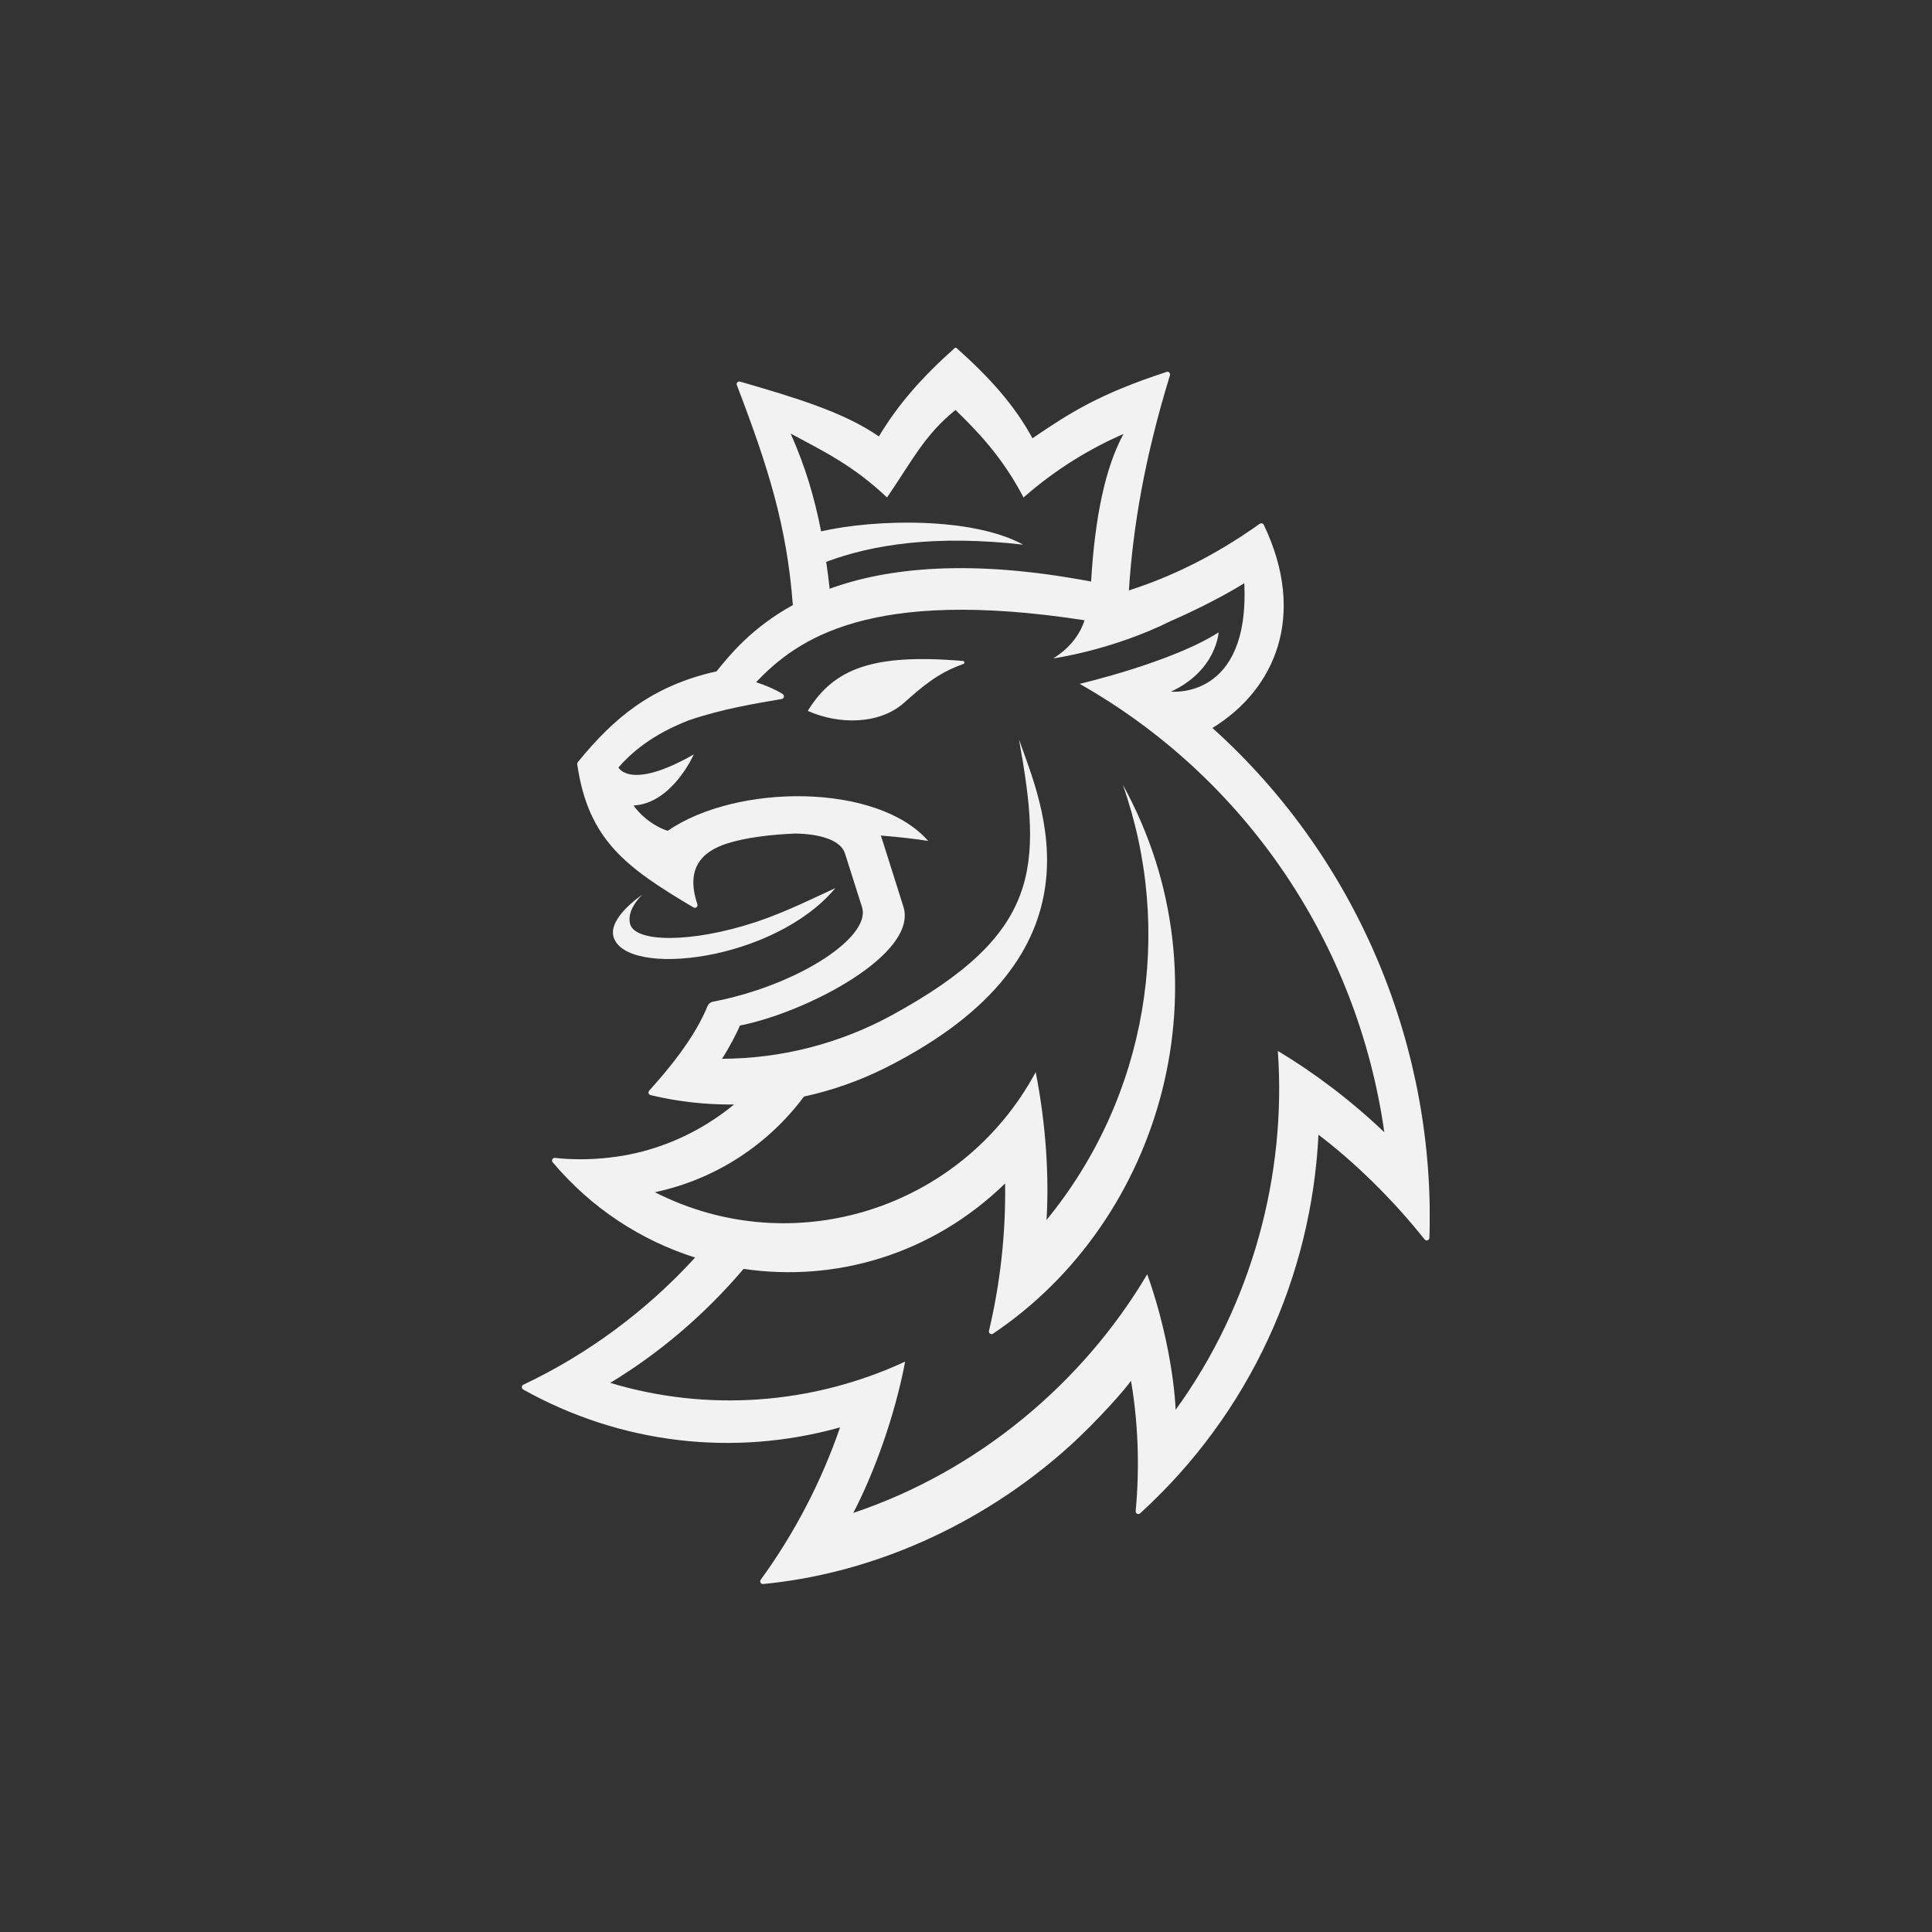 <svg width="100" height="100" viewBox="0 0 100 100" fill="none" xmlns="http://www.w3.org/2000/svg">
<rect x="0" y="0" width="100" height="100" fill="#333333" stroke="none"/>
<g clip-path="url(#clip0_4205_37114)">
<path fill-rule="evenodd" clip-rule="evenodd" d="M62.742 37.688C66.02 35.684 67.65 31.839 65.413 27.163C65.394 27.125 65.362 27.101 65.324 27.087C65.287 27.078 65.245 27.087 65.212 27.106C62.751 28.854 60.529 29.884 58.432 30.559C58.642 27.267 59.244 23.709 60.556 19.425C60.571 19.378 60.556 19.321 60.524 19.283C60.486 19.245 60.43 19.231 60.384 19.25C56.853 20.403 55.359 21.385 53.44 22.684C52.511 20.97 51.231 19.547 49.499 18.003C49.48 17.989 49.447 17.989 49.429 18.003C47.729 19.515 46.468 20.951 45.492 22.59C43.643 21.314 41.168 20.587 38.306 19.751C38.254 19.736 38.203 19.751 38.166 19.788C38.128 19.826 38.119 19.883 38.138 19.93C39.753 24.144 40.734 27.243 41.037 31.32C38.889 32.501 37.745 33.937 37.087 34.749C33.739 35.5 31.782 37.149 29.905 39.45C29.882 39.483 29.868 39.52 29.877 39.558C30.447 43.498 32.427 44.91 35.896 46.97C35.947 46.998 36.008 46.994 36.05 46.956C36.097 46.918 36.116 46.857 36.097 46.805C35.485 44.986 36.274 44.074 37.694 43.64C38.651 43.347 39.87 43.2 41.154 43.144C42.513 43.163 43.526 43.512 43.736 44.173L44.619 46.956C45.021 48.222 42.522 50.163 39.043 51.297C38.31 51.533 37.596 51.718 36.914 51.845C36.779 51.869 36.667 51.963 36.615 52.091C36.144 53.224 35.303 54.571 33.603 56.451C33.571 56.489 33.561 56.541 33.571 56.588C33.585 56.635 33.622 56.668 33.673 56.682C35.107 57.027 36.554 57.183 37.993 57.169C36.615 58.303 35.004 59.139 33.267 59.597C31.352 60.103 29.536 60.032 28.728 59.932C28.672 59.923 28.616 59.956 28.588 60.003C28.565 60.055 28.569 60.117 28.607 60.159C30.615 62.545 33.188 64.208 35.98 65.091C33.468 67.84 30.419 70.099 27.089 71.672C27.043 71.695 27.01 71.742 27.01 71.794C27.01 71.846 27.038 71.894 27.08 71.922C32.104 74.728 37.951 75.427 43.48 73.882C42.532 76.651 41.121 79.372 39.375 81.767C39.342 81.814 39.342 81.871 39.366 81.918C39.394 81.965 39.445 81.993 39.496 81.989C45.086 81.455 50.76 78.98 55.298 74.907C56.858 73.504 58.371 71.752 58.539 71.468C58.899 73.533 59.002 75.9 58.782 78.214C58.782 78.271 58.805 78.328 58.857 78.351C58.908 78.375 58.969 78.37 59.011 78.332C64.727 73.126 67.883 66.026 68.243 58.747V58.733C70.069 60.117 72.058 62.039 73.739 64.156C73.776 64.198 73.837 64.217 73.893 64.198C73.944 64.179 73.986 64.132 73.986 64.071C74.304 54.453 70.451 44.599 62.747 37.673L62.742 37.688ZM40.921 22.439C42.625 23.36 44.138 24.073 45.913 25.75C47.243 23.799 47.864 22.505 49.457 21.22C50.573 22.306 51.88 23.643 52.978 25.75C54.724 24.215 56.531 23.166 58.152 22.462C57.199 24.215 56.671 26.799 56.475 30.101C50.176 28.906 45.885 29.402 42.943 30.474C42.891 29.997 42.831 29.534 42.765 29.081C45.156 28.183 48.434 27.673 52.959 28.192C50.358 26.761 45.343 26.855 42.499 27.503C42.163 25.764 41.682 24.144 40.921 22.434V22.439ZM66.141 54.406C66.594 60.773 64.82 67.5 60.851 72.971C60.776 71.251 60.295 68.502 59.38 65.956C56.05 71.577 50.638 76.136 44.166 78.309C45.235 76.258 46.309 73.325 46.851 70.476C42.023 72.716 36.578 73.084 31.586 71.577C32.842 70.817 34.042 69.952 35.172 68.993C36.363 67.982 37.474 66.872 38.488 65.677C43.19 66.371 48.201 64.973 52.025 61.255C52.062 63.844 51.773 66.423 51.189 68.884C51.175 68.941 51.199 68.998 51.245 69.031C51.292 69.064 51.357 69.064 51.399 69.031C60.15 63.159 63.751 50.83 58.114 40.612C60.781 48.17 59.408 56.749 54.168 63.145C54.304 60.91 54.145 58.222 53.608 55.492C49.788 62.583 41.061 65.356 33.898 61.709C37.078 61.033 39.781 59.219 41.612 56.758C43.087 56.437 44.521 55.931 45.87 55.251C57.507 49.374 53.916 41.618 52.744 38.278C53.94 44.92 53.898 48.316 46.183 52.535C43.489 54.009 40.463 54.793 37.372 54.802C37.717 54.273 38.156 53.442 38.296 53.083C41.738 52.403 47.542 49.389 46.758 46.923C46.249 45.326 45.941 44.339 45.744 43.715C45.693 43.555 45.646 43.399 45.59 43.248C46.552 43.323 47.407 43.427 48.042 43.526C45.427 40.527 38.138 40.541 34.561 43.002C34.43 42.964 33.505 42.662 32.791 41.693C34.803 41.585 35.91 39.048 35.91 39.048C32.595 40.942 32.011 39.724 32.011 39.724C32.95 38.647 34.131 37.881 35.644 37.286C37.381 36.691 39.132 36.407 40.463 36.181C40.519 36.171 40.566 36.129 40.575 36.072C40.589 36.015 40.561 35.959 40.514 35.925C40.164 35.703 39.678 35.486 39.137 35.311C41.248 33.082 45.016 30.389 56.134 32.104C55.934 32.751 55.448 33.497 54.519 34.078C54.519 34.078 57.54 33.667 60.617 32.137C62.961 31.112 64.404 30.186 64.404 30.186C64.689 36.242 60.612 35.798 60.612 35.798C62.971 34.702 63.074 32.732 63.074 32.732C60.673 34.277 55.901 35.392 55.882 35.396C64.563 40.314 70.283 48.945 71.652 58.605C69.886 56.919 67.939 55.468 66.132 54.391L66.141 54.406Z" fill="#F2F2F2"/>
<path fill-rule="evenodd" clip-rule="evenodd" d="M49.845 34.212C45.166 33.815 43.154 34.608 41.809 36.796C43.429 37.518 45.512 37.499 46.772 36.394C47.683 35.591 48.491 34.849 49.864 34.367C49.901 34.358 49.92 34.32 49.915 34.282C49.91 34.245 49.882 34.212 49.84 34.212H49.845Z" fill="#F2F2F2"/>
<path fill-rule="evenodd" clip-rule="evenodd" d="M31.759 48.501C32.408 50.636 40.081 49.753 43.237 45.969C42.247 46.417 40.706 47.197 39.133 47.721C35.789 48.827 32.81 48.798 32.605 47.792C32.516 47.358 32.707 46.852 33.239 46.309C32.151 47.093 31.573 47.891 31.759 48.501Z" fill="#F2F2F2"/>
</g>
<defs>
<clipPath id="clip0_4205_37114">
<rect width="47" height="64" fill="white" transform="translate(27 18)"/>
</clipPath>
</defs>
</svg>
